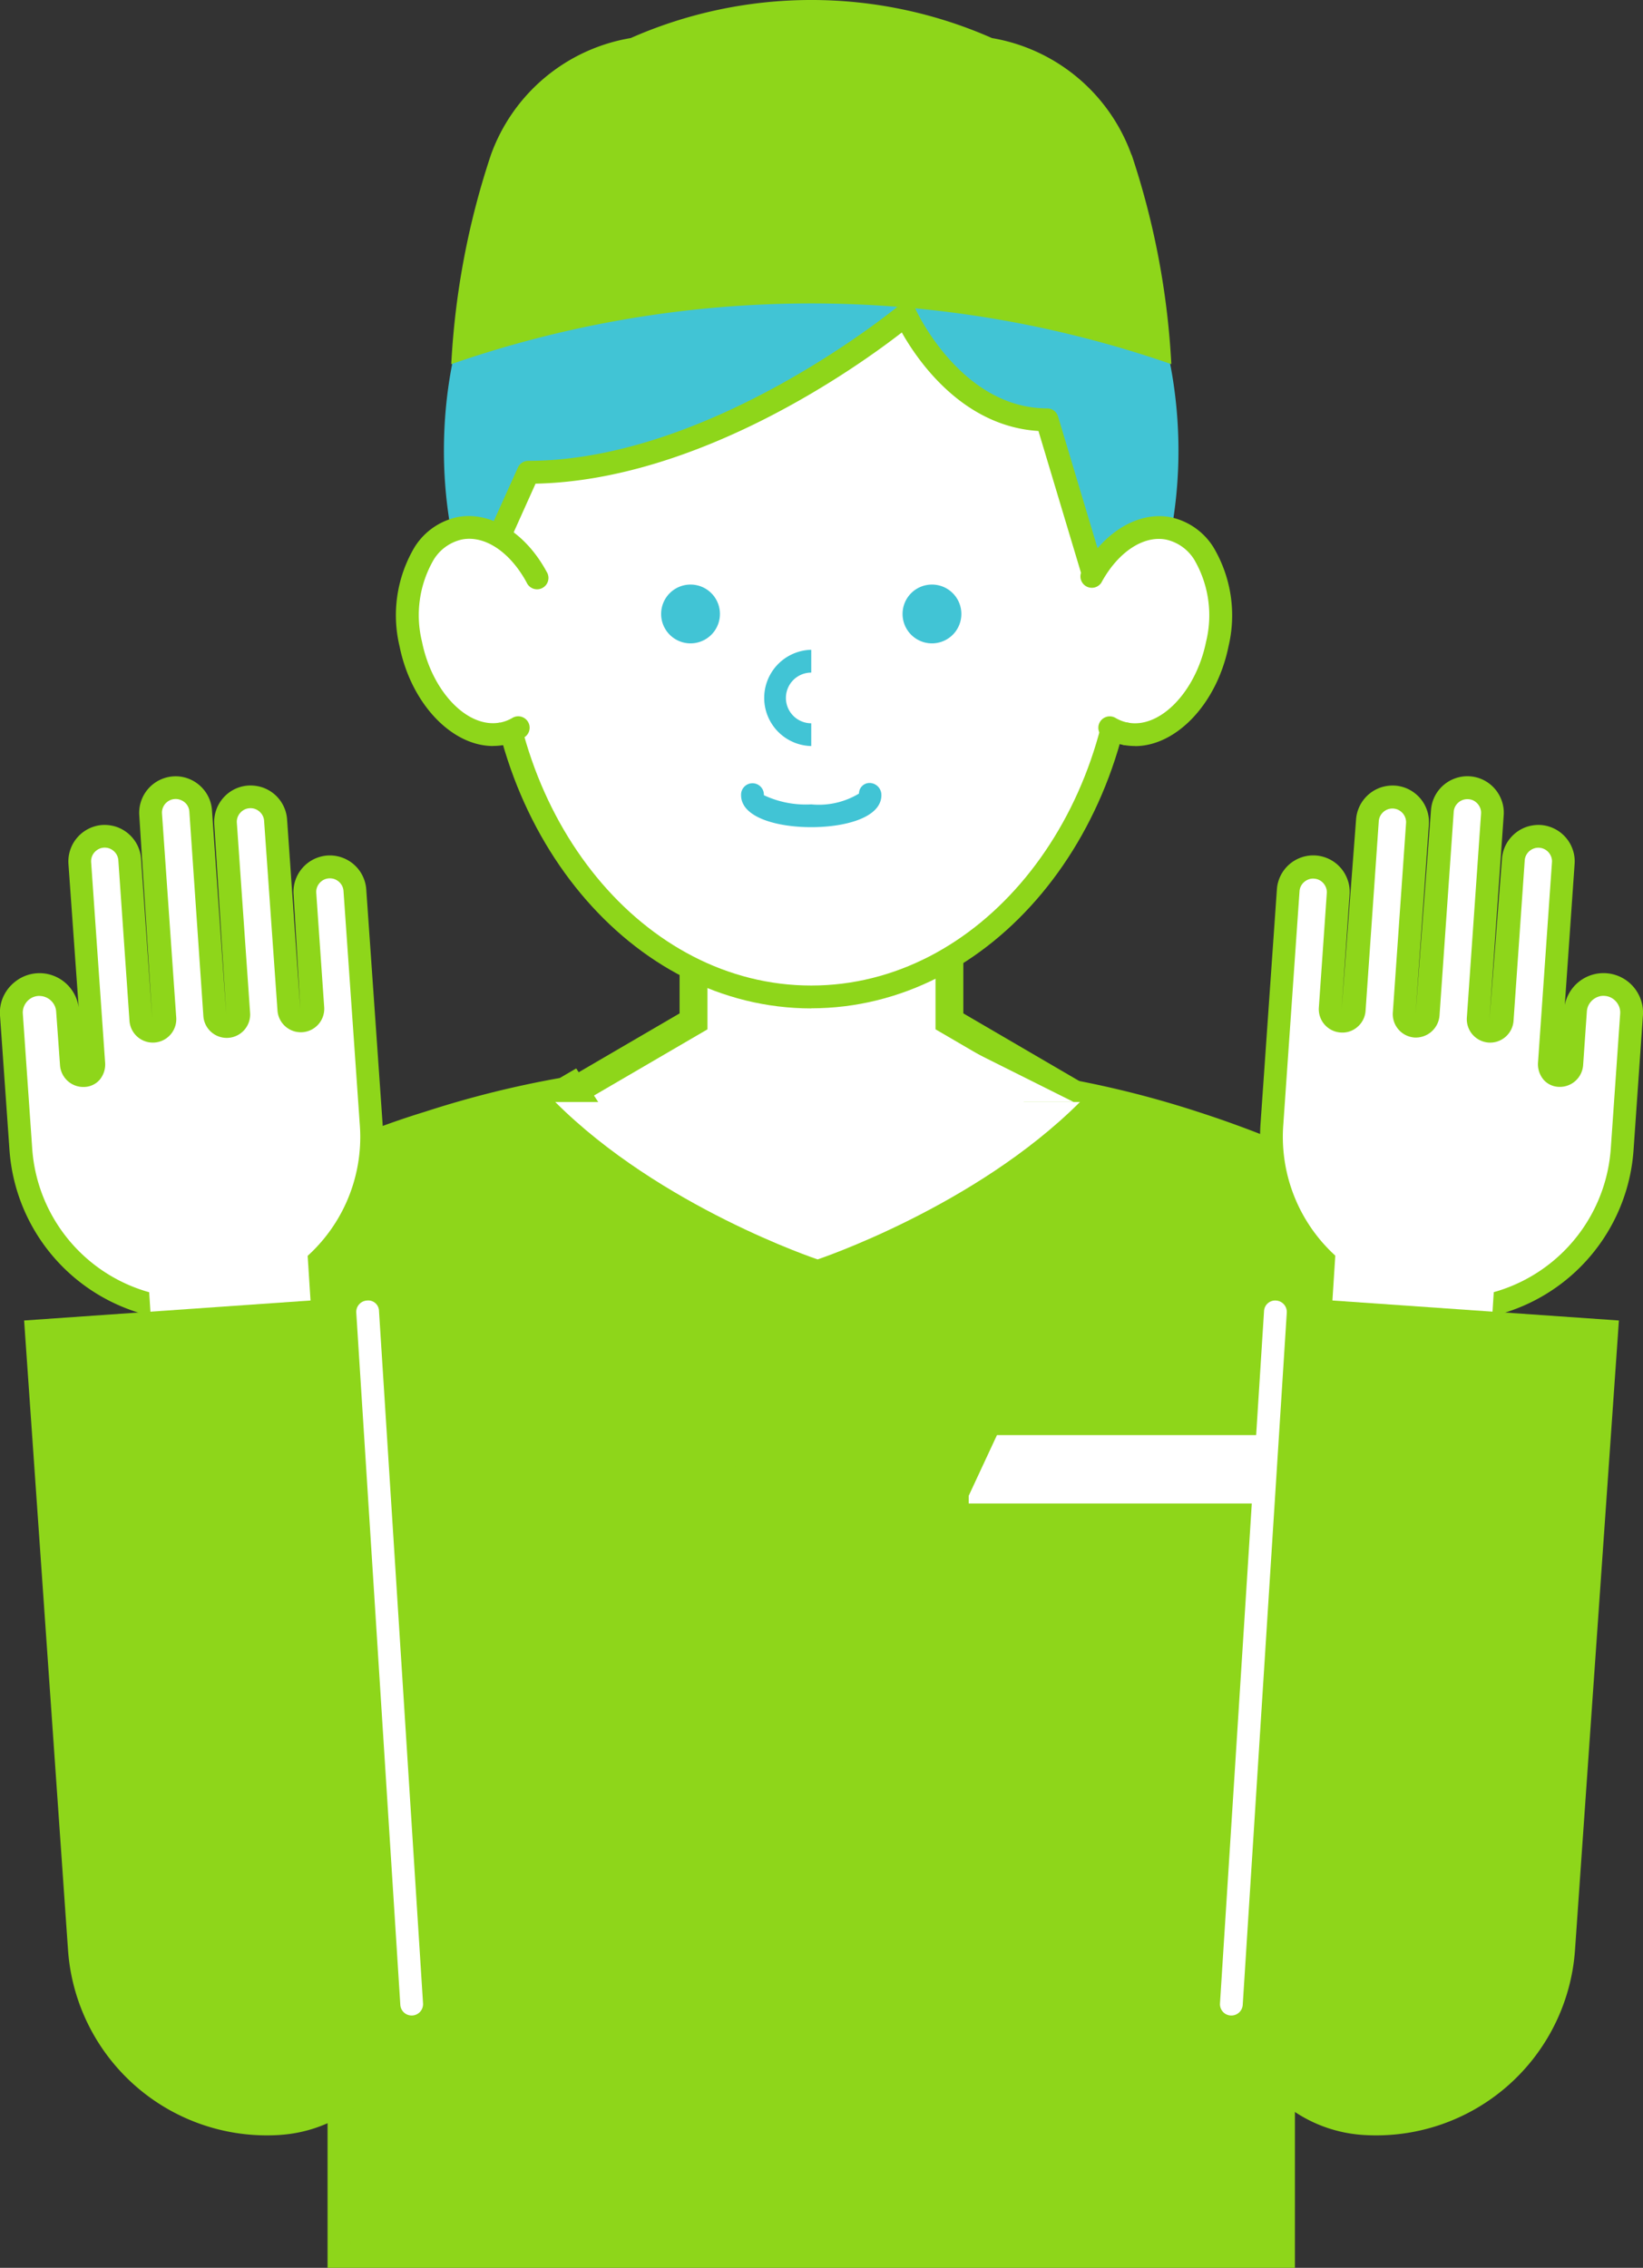 <svg xmlns="http://www.w3.org/2000/svg" width="65.943" height="91.021"><rect width="100%" height="100%" fill="#333333" stroke="none"/><defs><clipPath id="a"><path fill="none" d="M0 0h65.943v91.021H0z" data-name="長方形 516"/></clipPath></defs><g data-name="グループ 1239"><path fill="#fff" d="m38.901 53.709 3.915-5.872 1.818-2.726-4.085-2.383-2.444-1.426v-2.994H27.838v2.995l-2.444 1.426-4.084 2.383 1.817 2.726 3.915 5.872" data-name="パス 2480"/><path fill="#8ed61a" d="m39.365 53.709-.928-.619 5.405-8.106-6.294-3.671v-2.758h-9.153v2.758l-6.293 3.671 5.4 8.106-.928.619-6.061-9.09 6.763-3.946V37.44h11.388v3.233l6.762 3.946Z" data-name="パス 2481"/><g data-name="グループ 1228"><g clip-path="url(#a)" data-name="グループ 1227"><path fill="#fff" d="m28.643 43.493-4.213 2.106h4.213Z" data-name="パス 2507"/><path fill="#8ed61a" d="M13.605 75.82 9.392 52.648l4.213 23.172v14.743h37.91V75.82l4.213-23.172-4.213 23.172v-2.105l6.318-21.6a.989.989 0 0 0 .317-.449c.534-1.661-4.05-4.622-10.239-6.615a39.389 39.389 0 0 0-5.424-1.35l-.36-.209-1.492 2.237c-1.09 4.6-4.583 18.533-8.077 23.773-3.494-5.24-6.986-19.17-8.078-23.773l-1.491-2.237-.36.209a39.411 39.411 0 0 0-5.423 1.35c-6.187 1.997-10.772 4.954-10.237 6.615a.989.989 0 0 0 .317.449" data-name="パス 2482"/><path fill="#8ed61a" d="M51.972 91.02H13.147V75.862L8.942 52.735l.9-.164 4.213 23.167.007 14.367h37l.019-16.521 1.016-3.486 3.179-17.526.9.164-1.639 9.014 2.9-9.893.1-.089a.535.535 0 0 0 .177-.241c.346-1.075-3.269-3.891-9.943-6.039a39.184 39.184 0 0 0-5.36-1.334l-.142-.049-1.207 1.81c-1.307 5.51-4.675 18.672-8.123 23.84l-.381.571-.381-.571c-3.446-5.169-6.814-18.33-8.122-23.841l-1.206-1.809-.378.049a36.332 36.332 0 0 0-5.125 1.334 33.137 33.137 0 0 0-7.532 3.38c-2 1.29-2.546 2.238-2.411 2.658a.558.558 0 0 0 .178.241l-.592.7a1.457 1.457 0 0 1-.457-.659c-.332-1.033.631-2.314 2.786-3.707a34.033 34.033 0 0 1 7.748-3.483 40.207 40.207 0 0 1 5.4-1.351l.66-.385 1.8 2.743c.964 4.07 4.281 17.389 7.631 23.019 3.351-5.63 6.669-18.949 7.634-23.019l.064-.148 1.729-2.6.661.385a40.242 40.242 0 0 1 5.4 1.351c5.786 1.863 11.262 4.93 10.535 7.19a1.408 1.408 0 0 1-.349.559l-5.257 17.997-1 5.5Z" data-name="パス 2483"/><path fill="#fff" d="M32.56 3.362c-6.979 0-12.637 6.838-12.637 15.273v6.109c0 8.434 5.658 15.272 12.637 15.272s12.637-6.838 12.637-15.272v-6.109c0-8.435-5.658-15.273-12.637-15.273" data-name="パス 2484"/><path fill="#8ed61a" d="M32.56 40.473c-7.22 0-13.093-7.057-13.093-15.73v-6.114c0-8.673 5.873-15.73 13.093-15.73s13.094 7.062 13.094 15.73v6.11c0 8.673-5.874 15.73-13.094 15.73m0-36.654c-6.715 0-12.178 6.647-12.178 14.815v6.11c0 8.169 5.463 14.815 12.178 14.815s12.179-6.646 12.179-14.815v-6.111c0-8.168-5.463-14.815-12.179-14.815" data-name="パス 2485"/><path fill="#41c4d5" d="M32.56 1.682c-8.142 0-14.743 7.345-14.743 16.4a18.1 18.1 0 0 0 .724 5.08h.769l1.894-4.212c7.57.005 15.136-6.313 15.136-6.313s1.893 4.212 5.678 4.212l1.893 6.318h2.663a18.1 18.1 0 0 0 .724-5.08c0-9.06-6.6-16.4-14.743-16.4" data-name="パス 2486"/><path fill="#41c4d5" d="M32.56 33.199c-1.4 0-2.816-.4-2.816-1.283a.458.458 0 1 1 .915 0 3.951 3.951 0 0 0 1.9.368 3.113 3.113 0 0 0 1.917-.434.424.424 0 0 1 .45-.424.48.48 0 0 1 .449.49c0 .886-1.415 1.283-2.817 1.283" data-name="パス 2487"/><path fill="#41c4d5" d="M28.895 24.641a1.18 1.18 0 1 1-1.179-1.179 1.179 1.179 0 0 1 1.179 1.179" data-name="パス 2488"/><path fill="#41c4d5" d="M32.56 29.943a1.932 1.932 0 0 1 0-3.863v.915a1.017 1.017 0 0 0 0 2.034Z" data-name="パス 2489"/><path fill="#41c4d5" d="M36.225 24.641a1.18 1.18 0 1 0 1.179-1.179 1.179 1.179 0 0 0-1.179 1.179" data-name="パス 2490"/><path fill="#8ed61a" d="M43.917 23.624a.457.457 0 0 1-.438-.326l-1.8-6c-3.037-.187-4.84-2.812-5.484-3.954-1.723 1.338-8.11 5.931-14.7 6.068l-1.16 2.582a.458.458 0 0 1-.835-.375l1.287-2.854a.457.457 0 0 1 .417-.269c7.314 0 14.775-6.15 14.849-6.212a.471.471 0 0 1 .4-.094.463.463 0 0 1 .315.258c.017.039 1.822 3.943 5.261 3.943a.455.455 0 0 1 .437.326l1.894 6.317a.458.458 0 0 1-.306.57.473.473 0 0 1-.132.019" data-name="パス 2491"/><path fill="#799e27" d="M19.311 23.624a.452.452 0 0 1-.188-.04.457.457 0 0 1-.23-.6l.613-1.362a.457.457 0 1 1 .834.375l-.613 1.362a.456.456 0 0 1-.417.27" data-name="パス 2492"/><path fill="#fff" d="M45.198 29.453c1.559.284 3.2-1.331 3.659-3.609s-.426-4.355-1.985-4.641-3.2 1.331-3.658 3.609.425 4.356 1.984 4.641" data-name="パス 2493"/><path fill="#fff" d="M51.517 77.65a1.924 1.924 0 0 1-.328-.029 1.83 1.83 0 0 1-1.474-2.127l4.212-23.168a1.83 1.83 0 0 1 3.6.654l-4.211 23.167a1.831 1.831 0 0 1-1.8 1.5" data-name="パス 2494"/><path fill="#fff" d="M13.602 77.65a1.831 1.831 0 0 1-1.8-1.5L7.595 52.98a1.83 1.83 0 0 1 3.6-.654l4.213 23.168a1.83 1.83 0 0 1-1.474 2.127 1.916 1.916 0 0 1-.328.029" data-name="パス 2495"/><path fill="#fff" d="M38.879 57.599h12.637v2.744H38.879z" data-name="長方形 513"/><path fill="#fff" d="M45.196 29.453c1.559.285 3.2-1.331 3.659-3.609s-.426-4.355-1.985-4.641c-1.146-.209-2.335.609-3.068 1.964" data-name="パス 2496"/><path fill="#8ed61a" d="M45.549 29.942a2.481 2.481 0 0 1-.434-.038.458.458 0 0 1-.368-.532.463.463 0 0 1 .531-.368c1.293.241 2.724-1.253 3.129-3.25a4.436 4.436 0 0 0-.474-3.29 1.784 1.784 0 0 0-1.145-.81c-.907-.167-1.924.512-2.584 1.731a.457.457 0 0 1-.8-.436c.853-1.573 2.249-2.427 3.553-2.195a2.681 2.681 0 0 1 1.739 1.2 5.356 5.356 0 0 1 .612 3.985c-.47 2.315-2.1 4.007-3.756 4.007" data-name="パス 2497"/><path fill="#fff" d="M44.541 29.207a1.994 1.994 0 0 0 .656.246" data-name="パス 2498"/><path fill="#8ed61a" d="M45.193 29.911a.446.446 0 0 1-.085-.008 2.465 2.465 0 0 1-.8-.3.457.457 0 0 1 .465-.788 1.562 1.562 0 0 0 .508.191.457.457 0 0 1-.083.907" data-name="パス 2499"/><path fill="#fff" d="M20.142 29.453c-1.559.284-3.2-1.331-3.659-3.609s.426-4.355 1.985-4.641 3.2 1.331 3.658 3.609-.425 4.356-1.984 4.641" data-name="パス 2500"/><path fill="#fff" d="M20.143 29.453c-1.559.285-3.2-1.331-3.659-3.609s.426-4.355 1.985-4.641c1.146-.209 2.335.609 3.068 1.964" data-name="パス 2501"/><path fill="#8ed61a" d="M19.791 29.942c-1.658 0-3.287-1.692-3.756-4.008a5.354 5.354 0 0 1 .611-3.984 2.679 2.679 0 0 1 1.739-1.2c1.3-.233 2.7.622 3.553 2.195a.457.457 0 1 1-.8.436c-.66-1.218-1.668-1.9-2.584-1.731a1.784 1.784 0 0 0-1.145.81 4.436 4.436 0 0 0-.473 3.29c.4 2 1.822 3.491 3.128 3.25l.166.9a2.482 2.482 0 0 1-.434.039" data-name="パス 2502"/><path fill="#fff" d="M20.799 29.207a1.994 1.994 0 0 1-.656.246" data-name="パス 2503"/><path fill="#8ed61a" d="M20.142 29.911a.457.457 0 0 1-.083-.907 1.562 1.562 0 0 0 .508-.191.457.457 0 0 1 .465.788 2.465 2.465 0 0 1-.8.3.447.447 0 0 1-.085.008" data-name="パス 2504"/><path fill="#8ed61a" d="m32.958 69.502 10.133-21.763H22.825Z" data-name="パス 2505"/><path fill="#8ed61a" d="M32.957 72.754 20.674 46.368h24.569Zm-7.983-23.642 7.981 17.139 7.98-17.139Z" data-name="パス 2506"/><path fill="#fff" d="M32.815 44.229H22.284c4.213 4.213 10.531 6.318 10.531 6.318s6.318-2.106 10.531-6.318Z" data-name="パス 2508"/><path fill="#fff" d="m38.878 42.123 4.213 2.106h-4.213Z" data-name="パス 2509"/><path fill="#fff" d="m14.896 45.137-.656-9.41a1 1 0 0 0-.21-.547 1.03 1.03 0 0 0-.468-.335 1 1 0 0 0-.94.159 1.017 1.017 0 0 0-.334.468.973.973 0 0 0-.052.393l.321 4.59a.483.483 0 0 1-.963.068l-.32-4.591-.209-3.015a1 1 0 0 0-.21-.547 1.024 1.024 0 0 0-.469-.334.994.994 0 0 0-.939.158 1.03 1.03 0 0 0-.335.468.989.989 0 0 0-.055.393l.53 7.607a.482.482 0 1 1-.962.067l-.531-7.604-.04-.579a1 1 0 0 0-.21-.547 1.022 1.022 0 0 0-.468-.334 1 1 0 0 0-.94.158 1.022 1.022 0 0 0-.334.468.989.989 0 0 0-.052.393l.122 1.749.449 6.437a.483.483 0 0 1-.963.067L5.21 34.5a1 1 0 0 0-.21-.546 1.015 1.015 0 0 0-.469-.335 1 1 0 0 0-.939.159 1.026 1.026 0 0 0-.335.468.986.986 0 0 0-.051.393l.551 8.016a.434.434 0 0 1-.386.511.483.483 0 0 1-.515-.448l-.15-2.157a1.118 1.118 0 0 0-.236-.613 1.141 1.141 0 0 0-.526-.375 1.106 1.106 0 0 0-.441-.058 1.121 1.121 0 0 0-.614.236 1.15 1.15 0 0 0-.375.525 1.109 1.109 0 0 0-.058.442l.376 5.4a6.913 6.913 0 0 0 7.383 6.422 7.741 7.741 0 0 0 4.031-1.465 6.907 6.907 0 0 0 2.645-5.936" data-name="パス 2510"/><path fill="#8ed61a" d="M7.726 53.013A7.377 7.377 0 0 1 .38 46.149L0 40.754a1.578 1.578 0 0 1 .081-.622 1.6 1.6 0 0 1 .531-.734 1.572 1.572 0 0 1 1.488-.253 1.594 1.594 0 0 1 1.057 1.282l-.41-5.754A1.468 1.468 0 0 1 4.1 33.112a1.53 1.53 0 0 1 .575.075 1.476 1.476 0 0 1 .682.487 1.453 1.453 0 0 1 .306.8l.448 6.437-.521-8.189a1.465 1.465 0 0 1 1.358-1.561 1.443 1.443 0 0 1 .575.076 1.474 1.474 0 0 1 .678.485 1.446 1.446 0 0 1 .307.8l.572 8.176-.48-7.608a1.445 1.445 0 0 1 .076-.576 1.486 1.486 0 0 1 .484-.679 1.455 1.455 0 0 1 .8-.306 1.547 1.547 0 0 1 .574.075 1.463 1.463 0 0 1 .988 1.283l.531 7.605-.27-4.594a1.449 1.449 0 0 1 .074-.573 1.467 1.467 0 0 1 1.283-.988 1.466 1.466 0 0 1 1.56 1.361l.656 9.409a7.364 7.364 0 0 1-2.819 6.328 8.223 8.223 0 0 1-4.285 1.563 7.128 7.128 0 0 1-.526.018M1.588 39.973a.42.42 0 0 0-.048 0 .656.656 0 0 0-.366.139.69.69 0 0 0-.224.315.647.647 0 0 0-.034.261l.376 5.4a6.453 6.453 0 0 0 6.9 6 7.265 7.265 0 0 0 3.782-1.369 6.443 6.443 0 0 0 2.469-5.544l-.656-9.41a.529.529 0 0 0-.114-.3.563.563 0 0 0-.256-.184.585.585 0 0 0-.213-.027.532.532 0 0 0-.3.114.556.556 0 0 0-.184.258.528.528 0 0 0-.027.211l.319 4.591a.941.941 0 0 1-.875 1 .939.939 0 0 1-1-.872L10.6 32.95a.519.519 0 0 0-.114-.3.555.555 0 0 0-.256-.184.53.53 0 0 0-.212-.027.524.524 0 0 0-.3.114.564.564 0 0 0-.185.257.521.521 0 0 0-.027.212l.53 7.607a.94.94 0 1 1-1.875.129L7.6 32.577a.526.526 0 0 0-.114-.3.567.567 0 0 0-.261-.179.521.521 0 0 0-.212-.028.534.534 0 0 0-.3.114.545.545 0 0 0-.211.472l.571 8.183a.94.94 0 1 1-1.876.132l-.447-6.438a.532.532 0 0 0-.114-.3.569.569 0 0 0-.257-.185.587.587 0 0 0-.216-.027.539.539 0 0 0-.294.115.56.56 0 0 0-.184.256.568.568 0 0 0-.027.216l.559 8.014a.968.968 0 0 1-.217.716.853.853 0 0 1-.591.287.939.939 0 0 1-1-.872l-.155-2.155a.653.653 0 0 0-.14-.362.679.679 0 0 0-.314-.225.636.636 0 0 0-.212-.037" data-name="パス 2511"/><path fill="#fff" d="m5.787 48.738 6.428-.412.523 8.157-6.428.413z" data-name="長方形 514"/><path fill="#8ed61a" d="M11.262 85.686a8 8 0 0 1-8.532-7.421L.968 52.999l13.576-.948 1.927 27.644a5.612 5.612 0 0 1-5.209 5.99" data-name="パス 2512"/><path fill="#fff" d="M16.523 80.894a.457.457 0 0 1-.456-.429l-1.768-27.781a.458.458 0 0 1 .427-.486.432.432 0 0 1 .486.427l1.767 27.783a.457.457 0 0 1-.427.485h-.029" data-name="パス 2513"/><path fill="#fff" d="m51.046 45.137.656-9.41a1 1 0 0 1 .21-.547 1.03 1.03 0 0 1 .468-.335 1 1 0 0 1 .94.159 1.017 1.017 0 0 1 .334.468.973.973 0 0 1 .052.393l-.32 4.591a.483.483 0 0 0 .963.068l.32-4.591.209-3.015a1 1 0 0 1 .21-.547 1.024 1.024 0 0 1 .469-.334.994.994 0 0 1 .939.158 1.03 1.03 0 0 1 .335.468.989.989 0 0 1 .055.392l-.53 7.607a.482.482 0 1 0 .962.067l.528-7.604.04-.579a1 1 0 0 1 .21-.547 1.022 1.022 0 0 1 .468-.334 1 1 0 0 1 .94.158 1.022 1.022 0 0 1 .334.468.989.989 0 0 1 .052.393l-.122 1.749-.449 6.437a.483.483 0 0 0 .963.067l.273-3.921.175-2.516a1 1 0 0 1 .21-.546 1.019 1.019 0 0 1 .469-.335 1 1 0 0 1 .939.159 1.025 1.025 0 0 1 .335.468.987.987 0 0 1 .051.393l-.552 8.016a.434.434 0 0 0 .386.511.483.483 0 0 0 .515-.448l.15-2.157a1.118 1.118 0 0 1 .236-.613 1.141 1.141 0 0 1 .526-.375 1.106 1.106 0 0 1 .441-.058 1.121 1.121 0 0 1 .614.236 1.15 1.15 0 0 1 .375.525 1.109 1.109 0 0 1 .058.442l-.376 5.4a6.913 6.913 0 0 1-7.383 6.422 7.741 7.741 0 0 1-4.031-1.465 6.907 6.907 0 0 1-2.647-5.938" data-name="パス 2514"/><path fill="#8ed61a" d="M58.217 53.013c-.175 0-.349-.005-.525-.017a8.225 8.225 0 0 1-4.28-1.562 7.37 7.37 0 0 1-2.82-6.328l.657-9.41a1.456 1.456 0 0 1 .306-.8 1.461 1.461 0 0 1 2.536.426 1.429 1.429 0 0 1 .076.574l-.319 4.592.579-7.6a1.469 1.469 0 0 1 .986-1.281 1.524 1.524 0 0 1 .575-.076 1.449 1.449 0 0 1 .8.307 1.462 1.462 0 0 1 .561 1.254l-.535 7.606.62-8.182a1.461 1.461 0 0 1 .988-1.282 1.453 1.453 0 0 1 1.369.23 1.473 1.473 0 0 1 .485.682 1.425 1.425 0 0 1 .076.574l-.57 8.185.5-6.435a1.448 1.448 0 0 1 .306-.795 1.473 1.473 0 0 1 .682-.487 1.51 1.51 0 0 1 .571-.076 1.466 1.466 0 0 1 1.281.986 1.427 1.427 0 0 1 .076.575l-.394 5.665a1.584 1.584 0 0 1 3.054-.208 1.551 1.551 0 0 1 .082.622l-.376 5.4a7.368 7.368 0 0 1-7.347 6.864m-6.713-7.844a6.451 6.451 0 0 0 2.47 5.545 7.275 7.275 0 0 0 3.782 1.369 6.457 6.457 0 0 0 6.895-6l.376-5.4a.652.652 0 0 0-.033-.26.686.686 0 0 0-.224-.314.653.653 0 0 0-.363-.141.6.6 0 0 0-.26.033.689.689 0 0 0-.315.224.656.656 0 0 0-.142.364l-.15 2.157a.939.939 0 0 1-1 .872.849.849 0 0 1-.588-.287.966.966 0 0 1-.221-.711l.558-8.014a.514.514 0 0 0-.027-.211.568.568 0 0 0-.184-.259.543.543 0 0 0-.3-.114.526.526 0 0 0-.213.029.554.554 0 0 0-.256.184.532.532 0 0 0-.113.295l-.449 6.438a.942.942 0 0 1-1 .873.941.941 0 0 1-.874-1l.57-8.185a.521.521 0 0 0-.027-.21.578.578 0 0 0-.186-.26.516.516 0 0 0-.3-.113.551.551 0 0 0-.211.027.559.559 0 0 0-.26.185.526.526 0 0 0-.113.295l-.571 8.187a.957.957 0 0 1-1 .872.941.941 0 0 1-.873-1l.531-7.606a.526.526 0 0 0-.029-.215.556.556 0 0 0-.183-.254.537.537 0 0 0-.3-.115.557.557 0 0 0-.213.028.565.565 0 0 0-.255.183.54.54 0 0 0-.115.3l-.53 7.605a.934.934 0 0 1-.321.644.913.913 0 0 1-.682.228.938.938 0 0 1-.872-1l.319-4.591a.519.519 0 0 0-.027-.211.57.57 0 0 0-.185-.26.532.532 0 0 0-.3-.113.51.51 0 0 0-.211.027.572.572 0 0 0-.259.185.529.529 0 0 0-.113.3Z" data-name="パス 2515"/><path fill="#fff" d="m53.203 56.48.523-8.158 6.428.413-.523 8.157z" data-name="長方形 515"/><path fill="#8ed61a" d="M54.682 85.686a8 8 0 0 0 8.532-7.421l1.762-25.266-13.576-.948-1.926 27.645a5.612 5.612 0 0 0 5.209 5.99" data-name="パス 2516"/><path fill="#fff" d="M49.421 80.894h-.029a.457.457 0 0 1-.427-.486l1.768-27.782a.446.446 0 0 1 .486-.427.458.458 0 0 1 .427.486l-1.768 27.781a.457.457 0 0 1-.456.428" data-name="パス 2517"/><path fill="#8ed61a" d="M45.413 6.215a7.235 7.235 0 0 0-5.6-4.687 17.961 17.961 0 0 0-14.5 0 7.235 7.235 0 0 0-5.61 4.687 31.735 31.735 0 0 0-1.591 8.4 44.063 44.063 0 0 1 28.9 0 31.735 31.735 0 0 0-1.591-8.4" data-name="パス 2518"/></g></g></g></svg>